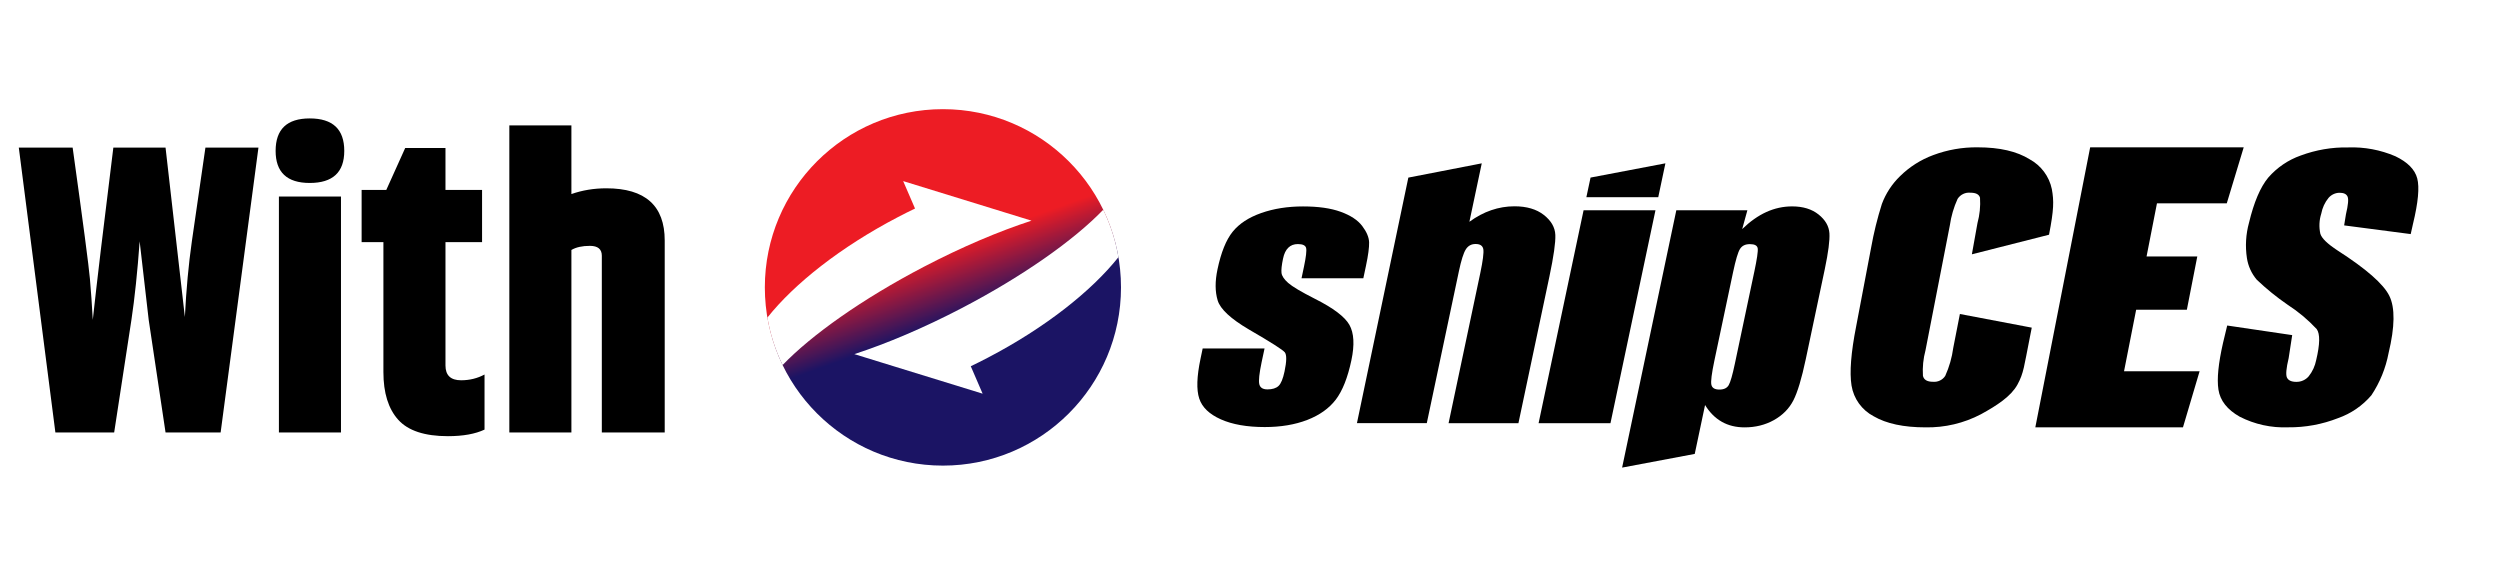 <svg width="896" height="209" viewBox="0 0 896 209" fill="none" xmlns="http://www.w3.org/2000/svg">
<rect x="0" y="0" width="896" height="209" fill="#333333" stroke="none"/>
<g clip-path="url(#clip0_607_65)">
<rect width="896" height="209" fill="white"/>
<g clip-path="url(#clip1_607_65)">
<mask id="mask0_607_65" style="mask-type:luminance" maskUnits="userSpaceOnUse" x="265" y="30" width="620" height="146">
<path d="M885 30H265V176H885V30Z" fill="white"/>
</mask>
<g mask="url(#mask0_607_65)">
<path d="M337.941 166.875C373.19 166.875 401.765 138.277 401.765 103C401.765 67.723 373.19 39.125 337.941 39.125C302.692 39.125 274.118 67.723 274.118 103C274.118 138.277 302.692 166.875 337.941 166.875Z" fill="url(#paint0_linear_607_65)"/>
</g>
<mask id="mask1_607_65" style="mask-type:luminance" maskUnits="userSpaceOnUse" x="265" y="30" width="620" height="146">
<path d="M885 30H265V176H885V30Z" fill="white"/>
</mask>
<g mask="url(#mask1_607_65)">
<path d="M369.676 79.081L323.695 64.903L327.946 74.741C325.917 75.71 323.883 76.731 321.843 77.798C301.288 88.525 284.688 101.671 275.035 113.813C276.055 119.813 277.913 125.527 280.483 130.831C290.826 120.081 309.05 107.123 331.12 95.609C344.785 88.48 358.057 82.874 369.682 79.087L369.676 79.081Z" fill="white"/>
</g>
<mask id="mask2_607_65" style="mask-type:luminance" maskUnits="userSpaceOnUse" x="265" y="30" width="620" height="146">
<path d="M885 30H265V176H885V30Z" fill="white"/>
</mask>
<g mask="url(#mask2_607_65)">
<path d="M400.847 92.187C399.827 86.187 397.97 80.473 395.399 75.169C385.062 85.919 366.833 98.877 344.757 110.397C331.092 117.526 317.82 123.132 306.195 126.919L352.176 141.097L347.925 131.259C349.954 130.289 351.988 129.269 354.028 128.202C374.588 117.474 391.188 104.323 400.836 92.181L400.847 92.187Z" fill="white"/>
</g>
<mask id="mask3_607_65" style="mask-type:luminance" maskUnits="userSpaceOnUse" x="265" y="30" width="620" height="146">
<path d="M885 30H265V176H885V30Z" fill="white"/>
</mask>
<g mask="url(#mask3_607_65)">
<path d="M488.644 99.732H466.466L467.343 95.586C468.084 92.061 468.341 89.826 468.113 88.885C467.885 87.95 466.888 87.476 465.161 87.476C463.753 87.476 462.619 87.898 461.725 88.776C460.83 89.638 460.209 90.927 459.85 92.66C459.348 95.004 459.172 96.715 459.291 97.805C459.411 98.894 460.215 100.103 461.685 101.403C463.166 102.703 466.358 104.608 471.292 107.106C477.857 110.403 481.972 113.517 483.624 116.425C485.271 119.345 485.516 123.577 484.336 129.132C483.02 135.348 481.157 140.036 478.769 143.196C476.364 146.355 472.945 148.79 468.529 150.501C464.095 152.212 459.012 153.056 453.279 153.056C446.926 153.056 441.677 152.132 437.546 150.29C433.414 148.448 430.827 145.967 429.801 142.819C428.77 139.671 428.924 134.926 430.269 128.556L431.038 124.883H453.217L452.185 129.708C451.325 133.808 451.034 136.466 451.336 137.709C451.638 138.947 452.607 139.557 454.254 139.557C456.026 139.557 457.354 139.146 458.231 138.319C459.109 137.504 459.821 135.764 460.38 133.118C461.149 129.474 461.183 127.187 460.471 126.269C459.713 125.345 455.445 122.624 447.638 118.102C441.102 114.258 437.352 110.779 436.412 107.665C435.46 104.534 435.443 100.827 436.349 96.533C437.637 90.436 439.449 85.948 441.797 83.045C444.145 80.142 447.564 77.918 452.037 76.344C456.516 74.77 461.508 73.983 467.001 73.983C472.495 73.983 476.957 74.616 480.496 75.904C484.034 77.188 486.622 78.882 488.211 80.986C489.813 83.102 490.633 85.052 490.69 86.855C490.736 88.657 490.371 91.469 489.556 95.306L488.616 99.738H488.633L488.644 99.732Z" fill="black"/>
</g>
<mask id="mask4_607_65" style="mask-type:luminance" maskUnits="userSpaceOnUse" x="265" y="30" width="620" height="146">
<path d="M885 30H265V176H885V30Z" fill="white"/>
</mask>
<g mask="url(#mask4_607_65)">
<path d="M531.064 58.533L526.631 79.486C529.172 77.638 531.777 76.247 534.472 75.328C537.167 74.404 539.937 73.937 542.781 73.937C547.157 73.937 550.667 74.963 553.317 77.039C555.95 79.11 557.329 81.505 557.431 84.208C557.54 86.917 556.839 91.85 555.329 99.019L544.205 151.67H519.171L530.523 97.93C531.463 93.481 531.822 90.624 531.628 89.352C531.418 88.081 530.494 87.448 528.842 87.448C527.315 87.448 526.146 88.098 525.332 89.398C524.517 90.698 523.696 93.288 522.881 97.16L511.365 151.642H486.331L504.749 63.654L531.07 58.538L531.064 58.533Z" fill="black"/>
</g>
<mask id="mask5_607_65" style="mask-type:luminance" maskUnits="userSpaceOnUse" x="265" y="30" width="620" height="146">
<path d="M885 30H265V176H885V30Z" fill="white"/>
</mask>
<g mask="url(#mask5_607_65)">
<path d="M593.321 75.351L577.194 151.67H551.431L567.558 75.351H593.321ZM596.877 58.55L594.318 70.675H568.555L570.054 63.643L596.888 58.533L596.871 58.55H596.877Z" fill="black"/>
</g>
<mask id="mask6_607_65" style="mask-type:luminance" maskUnits="userSpaceOnUse" x="265" y="30" width="620" height="146">
<path d="M885 30H265V176H885V30Z" fill="white"/>
</mask>
<g mask="url(#mask6_607_65)">
<path d="M626.264 75.351L624.401 82.104C627.204 79.378 630.099 77.33 633.068 75.984C636.037 74.638 639.114 73.971 642.311 73.971C646.192 73.971 649.354 74.941 651.782 76.88C654.204 78.819 655.492 81.06 655.663 83.592C655.828 86.124 655.269 90.425 653.999 96.498L647.195 128.698C645.724 135.65 644.243 140.589 642.727 143.526C641.211 146.463 638.892 148.813 635.786 150.553C632.663 152.292 629.164 153.17 625.272 153.17C622.167 153.17 619.437 152.503 617.078 151.157C614.713 149.811 612.713 147.809 611.094 145.157L607.396 162.683L581.365 167.588L600.792 75.363H626.275V75.346L626.264 75.351ZM628.703 97.588C629.7 92.86 630.128 90.003 629.962 88.999C629.797 88.001 628.874 87.499 627.176 87.499C625.478 87.499 624.344 88.075 623.614 89.227C622.885 90.379 622.07 93.162 621.13 97.571L614.434 129.257C613.465 133.86 613.1 136.74 613.357 137.892C613.613 139.044 614.571 139.62 616.217 139.62C617.864 139.62 618.947 139.089 619.568 138.029C620.189 136.968 620.919 134.407 621.779 130.335L628.703 97.559V97.588Z" fill="black"/>
</g>
<mask id="mask7_607_65" style="mask-type:luminance" maskUnits="userSpaceOnUse" x="265" y="30" width="620" height="146">
<path d="M885 30H265V176H885V30Z" fill="white"/>
</mask>
<g mask="url(#mask7_607_65)">
<path d="M706.727 91.109L708.722 79.977C709.525 77.017 709.844 73.925 709.639 70.869C709.303 69.66 708.175 69.067 706.214 69.067C704.385 68.873 702.602 69.728 701.604 71.274C700.22 74.296 699.291 77.501 698.823 80.781L690.099 125.539C689.295 128.516 688.988 131.607 689.181 134.692C689.501 136.124 690.692 136.831 692.783 136.831C694.521 136.991 696.219 136.187 697.171 134.721C698.618 131.521 699.581 128.139 700.049 124.666L702.425 112.536L728.182 117.429L727.441 121.193C725.447 131.134 725.339 133.677 723.042 137.863C720.74 142.044 715.708 145.329 709.975 148.465C703.855 151.682 697.023 153.29 690.116 153.165C682.292 153.165 676.086 151.847 671.522 149.19C667.282 146.971 664.342 142.882 663.584 138.154C662.843 133.455 663.39 126.394 665.253 116.933L670.604 88.776C671.55 83.467 672.838 78.237 674.462 73.104C675.858 69.357 678.075 65.958 680.953 63.164C684.343 59.816 688.412 57.227 692.874 55.584C697.952 53.685 703.337 52.738 708.767 52.801C716.705 52.801 722.877 54.25 727.441 57.096C731.522 59.314 734.434 63.227 735.379 67.778C736.149 72.043 736.12 75.129 734.371 84.123L706.744 91.138L706.727 91.103V91.109Z" fill="black"/>
</g>
<mask id="mask8_607_65" style="mask-type:luminance" maskUnits="userSpaceOnUse" x="265" y="30" width="620" height="146">
<path d="M885 30H265V176H885V30Z" fill="white"/>
</mask>
<g mask="url(#mask8_607_65)">
<path d="M749.119 52.795H804.149L798.08 72.865H773.058L769.326 91.919H787.51L783.771 111.007H765.599L761.256 133.061H788.336L782.375 153.165H729.459L749.119 52.79V52.795Z" fill="black"/>
</g>
<mask id="mask9_607_65" style="mask-type:luminance" maskUnits="userSpaceOnUse" x="265" y="30" width="620" height="146">
<path d="M885 30H265V176H885V30Z" fill="white"/>
</mask>
<g mask="url(#mask9_607_65)">
<path d="M863.972 83.894L840.141 80.781L840.785 76.811C841.572 73.469 841.782 71.365 841.361 70.452C840.945 69.534 839.999 69.089 838.5 69.089C837.001 69.089 835.531 69.779 834.534 70.937C833.217 72.557 832.334 74.484 831.947 76.543C831.195 78.887 831.081 81.397 831.611 83.786C832.106 85.406 834.163 87.402 837.748 89.746C848.051 96.362 854.251 101.791 856.336 106.034C858.428 110.277 858.331 117.104 856.069 126.531C855.043 131.943 852.952 137.099 849.897 141.679C846.712 145.403 842.603 148.231 837.97 149.857C832.283 152.087 826.208 153.216 820.099 153.148C814.076 153.404 808.064 152.087 802.696 149.338C798.246 146.817 795.704 143.589 795.094 139.665C794.485 135.747 795.094 130.158 796.718 122.961L798.229 116.665L821.524 120.104L820.253 128.362C819.387 131.96 819.176 134.322 819.644 135.32C820.111 136.318 821.222 136.859 822.989 136.859C824.692 136.894 826.334 136.169 827.439 134.869C828.79 133.181 829.702 131.173 830.123 129.052C831.474 123.366 831.554 119.687 830.3 117.936C827.2 114.612 823.712 111.686 819.883 109.216C815.962 106.519 812.27 103.53 808.816 100.24C806.953 98.038 805.728 95.358 805.295 92.495C804.651 88.269 804.907 83.951 806.047 79.823C807.813 72.465 810.11 67.07 812.925 63.666C816.059 60.067 820.077 57.318 824.59 55.733C830.009 53.725 835.765 52.727 841.532 52.841C847.35 52.618 853.151 53.708 858.513 56.006C862.901 58.111 865.505 60.763 866.337 63.939C867.175 67.139 866.679 72.551 864.827 80.193L863.995 83.906H863.961L863.972 83.894Z" fill="black"/>
</g>
</g>
<path d="M73.623 52.903H92.628L79.074 155H59.332L53.292 114.632L50.051 86.493C49.265 97.395 48.283 106.775 47.104 114.632L40.916 155H19.849L6.737 52.903H26.036C29.769 79.716 31.831 95.382 32.224 99.9C32.617 104.418 32.961 109.329 33.255 114.632C34.729 101.078 37.184 80.502 40.622 52.903H59.332L66.257 113.601C66.748 103.779 67.583 94.743 68.761 86.493L73.623 52.903ZM111.011 65.573C102.859 65.573 98.782 61.742 98.782 54.081C98.782 46.322 102.859 42.442 111.011 42.442C119.261 42.442 123.386 46.322 123.386 54.081C123.386 61.742 119.261 65.573 111.011 65.573ZM99.961 70.434H122.207V155H99.961V70.434ZM165.258 136.29C168.303 136.29 171.102 135.602 173.656 134.227V153.969C170.316 155.54 165.945 156.326 160.543 156.326C152.195 156.326 146.253 154.362 142.717 150.433C139.181 146.504 137.413 140.808 137.413 133.343V86.788H129.605V68.077H138.444L145.221 53.05H159.659V68.077H172.772V86.788H159.659V130.986C159.659 134.522 161.526 136.29 165.258 136.29ZM182.545 44.947H204.791V69.55C208.72 68.175 212.894 67.488 217.314 67.488C231.261 67.488 238.234 73.725 238.234 86.198V155H215.693V91.65C215.693 89.292 214.269 88.114 211.421 88.114C208.671 88.114 206.461 88.605 204.791 89.587V155H182.545V44.947Z" fill="black"/>
</g>
<defs>
<linearGradient id="paint0_linear_607_65" x1="316.287" y1="42.166" x2="359.658" y2="163.049" gradientUnits="userSpaceOnUse">
<stop offset="0.4" stop-color="#ED1C24"/>
<stop offset="0.6" stop-color="#1B1464"/>
</linearGradient>
<clipPath id="clip0_607_65">
<rect width="896" height="209" fill="white"/>
</clipPath>
<clipPath id="clip1_607_65">
<rect width="620" height="146" fill="white" transform="translate(265 30)"/>
</clipPath>
</defs>
</svg>
